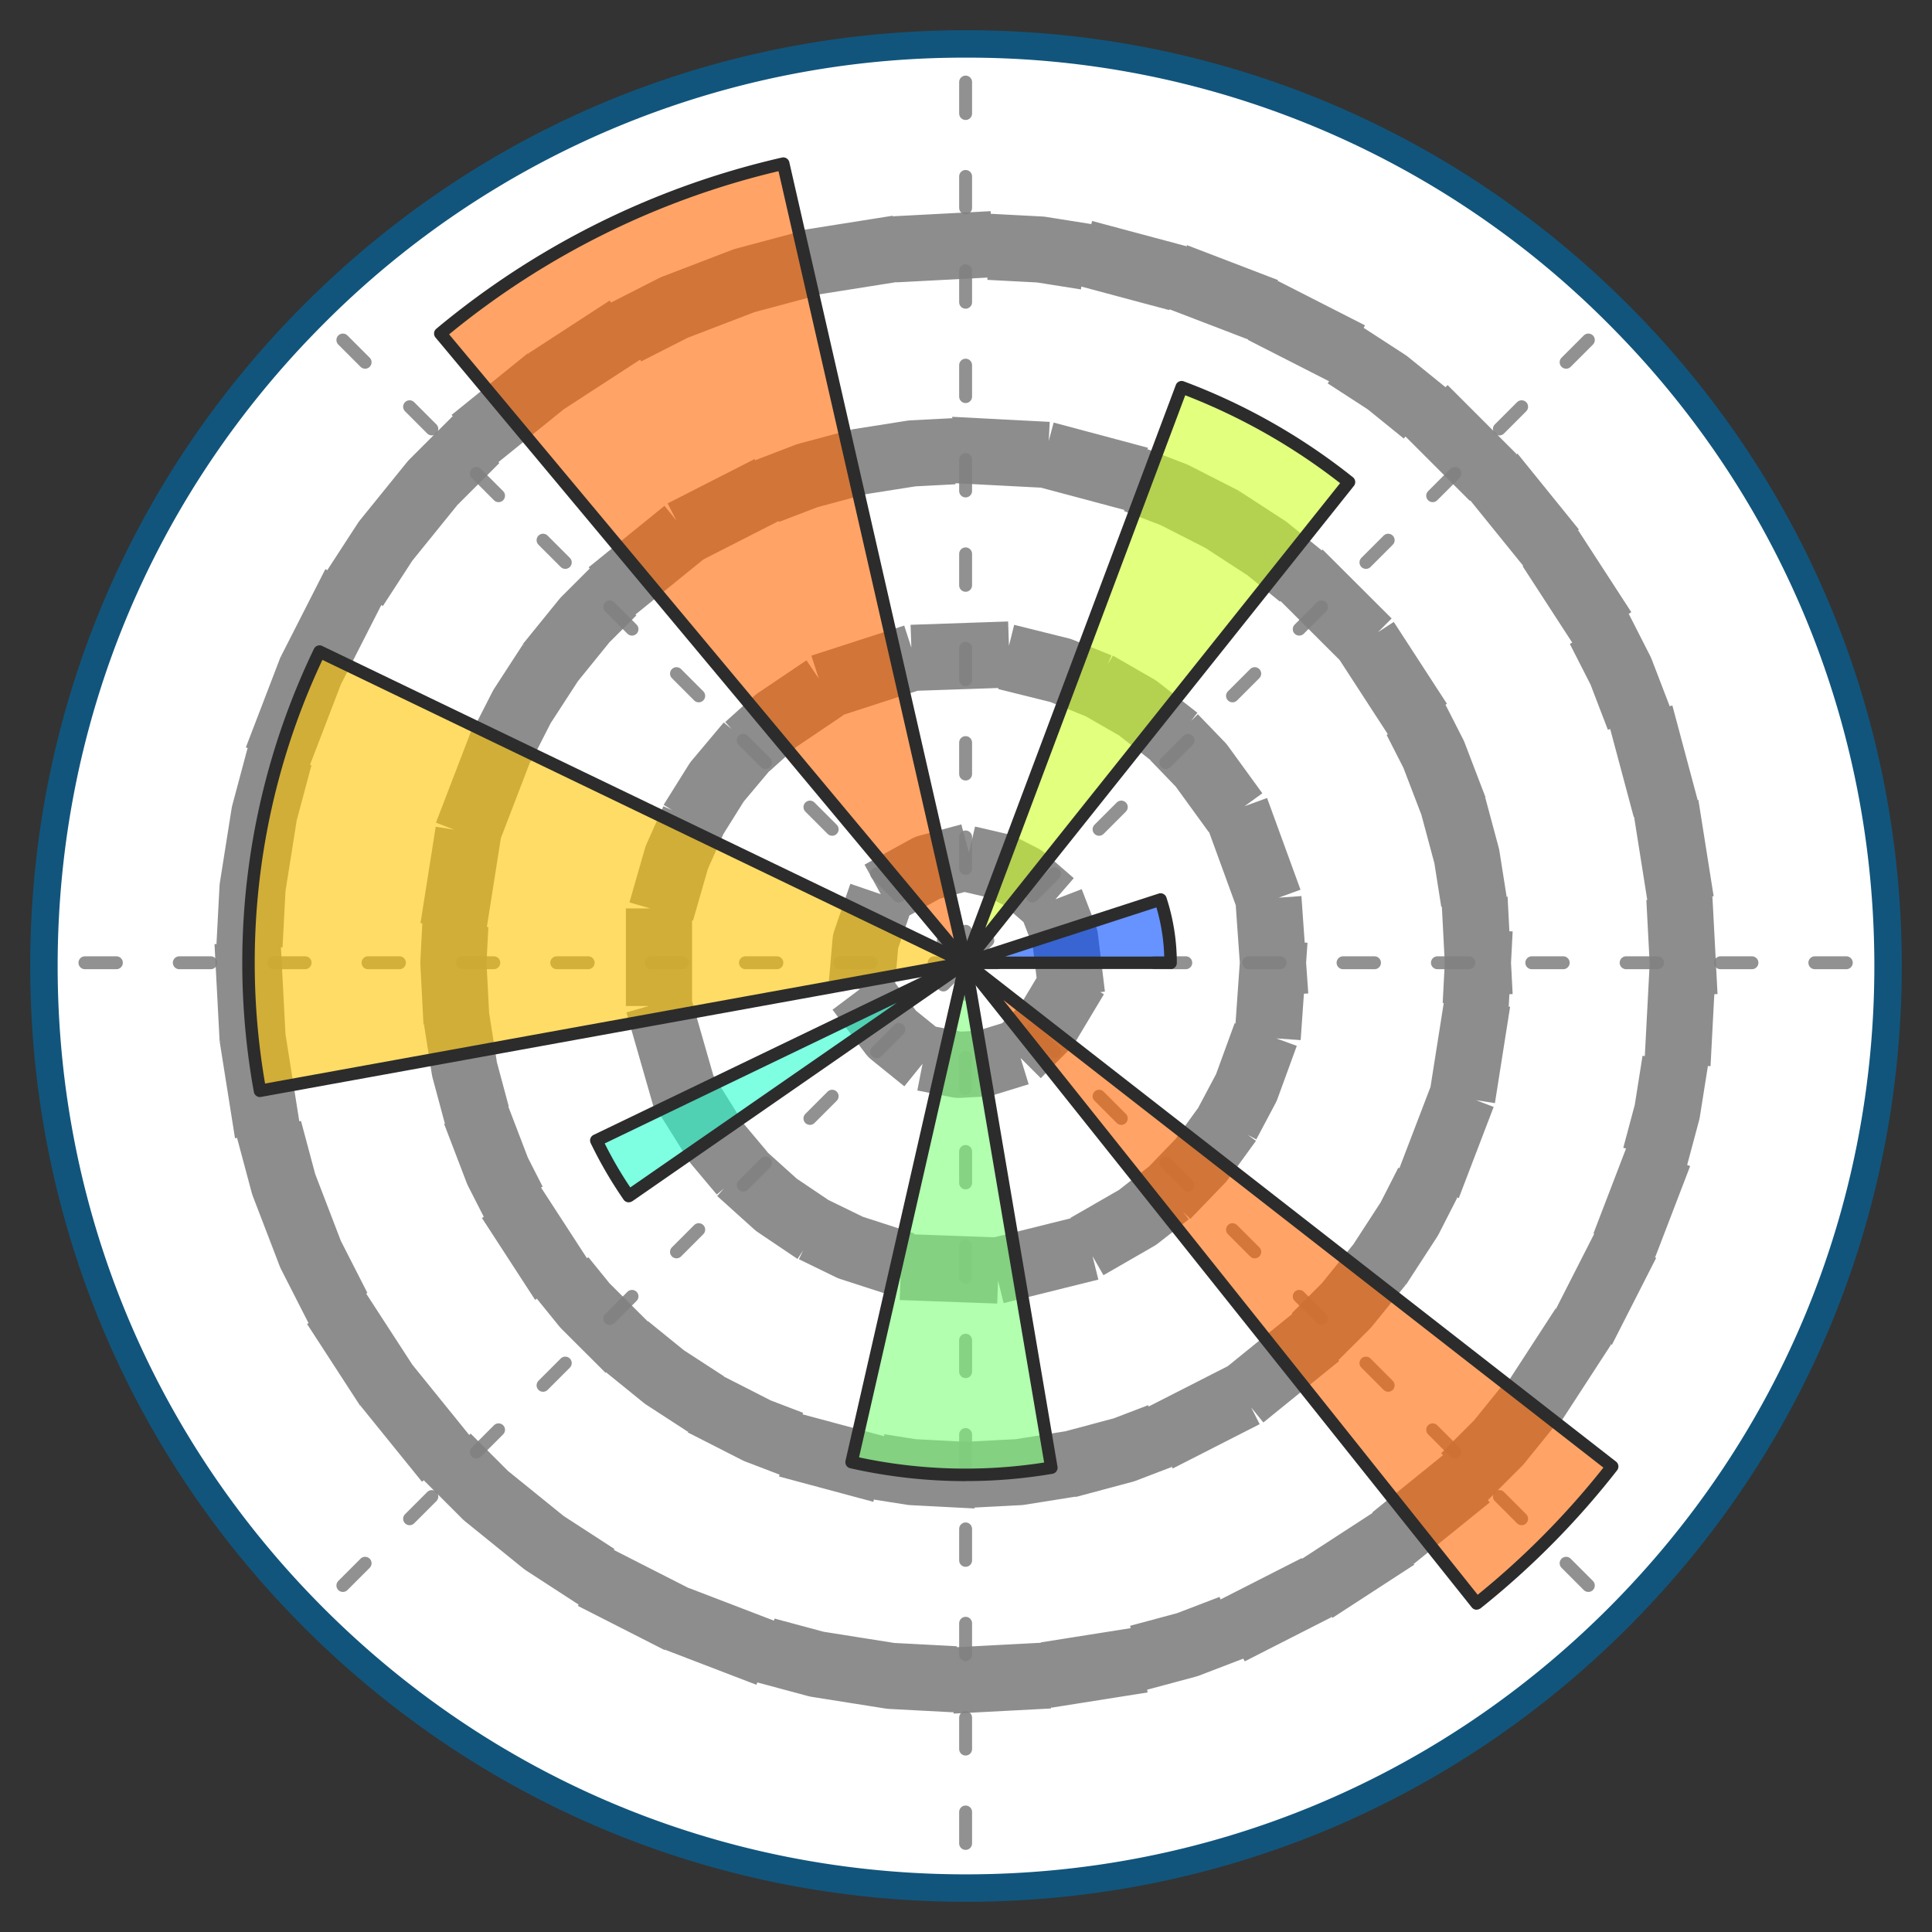 <svg xmlns="http://www.w3.org/2000/svg" viewBox="0 0 25 25" width="25" height="25">
  <rect x="0" y="0" width="25" height="25" fill="#333333" stroke="none"/>
  <path fill="#fff" d="M12.495 24.432c-3.187 0-6.183-1.241-8.437-3.495S.563 15.687.563 12.5s1.242-6.183 3.495-8.437S9.308.568 12.495.568s6.183 1.241 8.437 3.495 3.495 5.25 3.495 8.437-1.241 6.183-3.495 8.437-5.25 3.495-8.437 3.495"/>
  <path fill="none" stroke="#858585" stroke-dasharray=".407,.814" stroke-linecap="round" stroke-linejoin="round" stroke-miterlimit="7.976" stroke-width=".167" d="M12.495 12.458h11.932m-11.932 0 8.437-8.437m-8.437 8.437V.526m0 11.932L4.058 4.021m8.437 8.437H.563m11.932 0-8.437 8.437m8.437-8.437V24.39m0-11.932 8.437 8.437" opacity=".9"/>
  <g fill="none" stroke="#818181" stroke-dasharray=".407,.814" stroke-linecap="square" stroke-linejoin="round" stroke-miterlimit="199.409" stroke-width=".856">
    <path d="m13.821 12.458-.039-.321-.116-.301-.185-.265-.244-.212-.288-.147-.314-.073-.323.006-.312.084-.283.156-.236.22-.176.271-.105.306-.028.322.051.319.126.297.194.258.251.203.293.136.317.062.323-.017.309-.095.277-.166.229-.229.166-.277.095-.309.021-.231h0" opacity=".9"/>
    <path d="m16.472 12.458-.039-.553-.115-.543-.19-.521-.26-.49-.326-.449-.385-.399-.437-.342-.481-.277-.514-.208-.539-.134-.552-.058-.555.019-.546.096-.528.171-.499.243-.46.31-.412.371-.357.425-.294.47-.226.507-.153.533-.077.55v.555l.077.55.153.533.226.507.294.47.357.425.412.371.46.31.499.243.528.171.546.096.555.02.552-.058.539-.134.514-.208.481-.277.437-.342.385-.399.326-.449.26-.49.19-.521.115-.543.039-.553h0" opacity=".9"/>
    <path d="m19.124 12.458-.036-.693-.108-.685-.18-.67-.248-.648-.315-.618-.378-.582-.437-.539-.491-.49-.539-.437-.582-.378-.618-.315-.648-.249-.67-.179-.686-.108-.693-.036-.693.036-.685.108-.67.18-.648.248-.618.315-.582.378-.539.437-.491.49-.437.539-.378.582-.315.618-.249.648-.179.67-.108.685-.036.693.036.693.108.685.18.67.248.648.315.618.378.582.437.539.491.49.539.437.582.378.618.315.648.248.67.18.686.108.693.036.693-.036.685-.109.67-.179.648-.248.618-.315.582-.378.539-.437.491-.49.437-.539.378-.582.315-.618.248-.648.18-.67.108-.685.036-.693h0" opacity=".9"/>
    <path d="m21.775 12.458-.051-.97-.152-.959-.251-.938-.348-.907-.441-.866-.529-.815-.611-.755-.687-.687-.755-.611-.815-.529-.865-.441-.907-.348-.938-.251-.959-.152-.97-.051-.97.051-.959.152-.938.251-.907.348-.866.441-.814.529-.755.611-.687.687-.611.755-.529.814-.441.866-.348.907-.251.938-.152.959-.051.97.051.97.152.959.251.938.348.907.441.865.529.815.611.755.687.687.755.611.815.529.866.441.907.348.938.252.959.152.97.051.97-.051.959-.152.938-.252.907-.348.866-.441.814-.529.755-.611.687-.687.611-.755.529-.814.441-.866.348-.907.251-.938.152-.959.051-.97h0" opacity=".9"/>
  </g>
  <path fill="#11557c" d="M12.5 24.609c-3.234 0-6.275-1.26-8.563-3.547S.391 15.735.391 12.5s1.26-6.275 3.547-8.563S9.265.391 12.5.391s6.276 1.26 8.563 3.547 3.546 5.327 3.546 8.562-1.26 6.276-3.547 8.563-5.327 3.546-8.562 3.546m0-23.863a11.68 11.68 0 0 0-8.311 3.443C1.969 6.409.746 9.36.746 12.5s1.223 6.091 3.443 8.311 5.171 3.443 8.311 3.443 6.091-1.223 8.311-3.443 3.443-5.171 3.443-8.311-1.223-6.091-3.443-8.311A11.68 11.68 0 0 0 12.5.746"/>
  <path fill="#004cff" d="m12.495 12.458.025-.008.025-.008.025-.008.025-.008.025-.008.025-.008.025-.008.025-.008.025-.008.025-.008.025-.008.025-.008.025-.008.025-.008.025-.008.025-.008.025-.008.025-.008.025-.008.025-.008.025-.008.025-.008.025-.008.025-.008.025-.008.025-.008.025-.008.025-.008.025-.008.025-.008.025-.008.025-.008.025-.008.025-.008.025-.008.025-.008.025-.008.025-.008.025-.008.025-.008.025-.008.025-.008.025-.008.025-.008.025-.008.025-.008.025-.008.025-.008.025-.008.025-.008.025-.008.025-.008.025-.008.025-.008.025-.008.025-.008.025-.008.025-.008.025-.008.025-.008.025-.008.025-.008.025-.008.025-.008.025-.008.025-.008.025-.008.025-.008.025-.008.025-.008.025-.008.025-.008.025-.008.025-.008.025-.008.025-.008.025-.008.025-.008.025-.008.025-.008.025-.008.025-.008.025-.008.025-.008.025-.008.025-.008.025-.008.025-.008.025-.008.025-.008.025-.008.025-.008.025-.008.025-.008.025-.008.025-.008.025-.008.025-.008.025-.008.025-.008.005.009.003.008.003.008.003.008.003.008.003.008.002.008.002.008.002.008.002.008.002.008.002.008.002.008.002.008.002.008.002.008.002.008.002.008.002.008.002.008.002.008.002.008.002.008.002.008.002.008.002.008.002.008.002.008.002.008.002.008.002.008.002.008.002.008.002.008.002.008.002.008.002.008.002.008.002.008.002.008.002.008.002.008.002.008.001.008.001.008.001.008.001.008.001.008.001.008.001.008.001.008.001.008.001.008.001.008.001.008.001.008.001.008.001.008.001.008.001.008.001.008.001.008.001.008.001.008.001.008.001.008.001.008.001.008.001.008.001.008.001.008.001.008.001.008.001.008.001.008.001.008.001.008.001.008.001.008.001.008.001.008.001.008v.146h-2.607z" opacity=".6"/>
  <path fill="#ceff29" d="m12.495 12.458.028-.074.028-.074.028-.074.028-.074.028-.074.028-.074.028-.074.028-.074.028-.074.028-.074.028-.074.028-.074.028-.074.028-.074.028-.074.028-.074.028-.074.028-.074.028-.074.028-.074.028-.074.028-.074.028-.074.028-.074.028-.074.028-.074.028-.074.028-.074.028-.074.028-.074.028-.074.028-.074.028-.074.028-.074.028-.074.028-.074.028-.074.028-.074.028-.074.028-.074.028-.074.028-.074.028-.074.028-.074.028-.074.028-.074.028-.074.028-.074.028-.074.028-.074.028-.074.028-.074.028-.074.028-.074.028-.074.028-.074.028-.074.028-.074.028-.074.028-.074.028-.074.028-.074.028-.074.028-.074.028-.074.028-.074.028-.074.028-.074.028-.074.028-.074.028-.074.028-.074.028-.074.028-.074.028-.074.028-.074.028-.074.028-.074.028-.074.028-.074.028-.074.028-.074.028-.074.028-.074.028-.074.028-.074.028-.074.028-.074.028-.074.028-.074.028-.074.028-.074.028-.074.028-.074.028-.074.028-.074.028-.074.03-.08.028-.074.028-.074.023.009.023.009.023.009.023.009.023.009.023.009.023.009.023.009.023.009.023.01.023.01.023.01.023.01.023.01.023.01.023.01.023.01.023.01.023.01.023.01.023.01.023.01.023.01.023.011.023.011.023.011.023.011.022.011.022.011.022.011.022.011.022.011.022.011.022.011.022.011.022.011.022.011.022.012.022.012.022.012.022.012.022.012.022.012.022.012.022.012.022.012.022.012.022.012.022.012.022.012.022.012.022.013.022.013.022.013.021.013.021.013.021.013.021.013.021.013.021.013.021.013.021.013.021.013.021.013.021.013.021.013.021.013.021.013.021.013.021.014.021.014.021.014.021.014.021.014.021.014.021.014.021.014.021.014.021.014.021.014.021.014.02.014.02.014.02.014.02.015.02.015.02.015.02.015.02.015.02.015.02.015.02.015.02.015.02.015.02.015.02.015.02.015.02.015.02.015.02.016-.05.062-.05.062-.05.062-.05.062-.05.062-.05.062-.05.062-.05.062-.05.062-.05.062-.05.062-.05.062-.05.062-.049.063-.05.062-.05.062-.05.062-.05.062-.05.062-.049.063-.05.062-.05.062-.05.062-.05.062-.05.062-.05.062-.05.062-.05.062-.05.062-.05.062-.05.062-.05.062-.05.062-.05.062-.05.062-.05.062-.05.062-.05.062-.05.062-.05.062-.05.062-.05.062-.05.062-.05.062-.05.062-.05.062-.05.062-.05.062-.05.062-.05.062-.05.062-.049.065-.05.062-.05.062-.05.062-.05.062-.05.062-.05.063-.05.062-.05.062-.05.062-.05.062-.05.062-.05.062-.05.062-.05.062-.05.062-.05.062-.05.062-.05.062-.05.062-.05.062-.05.062-.05.062-.05.062-.05.062-.05.062-.05.062-.05.062-.05.062-.049.064-.05.062-.05.062-.05.062-.05.062-.05.062-.05.062-.05.062-.05.062-.05.062-.05.062-.05.062-.05.062-.05.062-.05.062-.05.062-.05.062-.05.062-.05.062z" opacity=".6"/>
  <path fill="#ff6800" d="m12.495 12.458-.068-.081-.068-.081-.068-.081-.068-.081-.068-.081-.068-.081-.068-.081-.068-.081-.068-.081-.068-.081-.068-.081-.068-.081-.068-.081-.068-.081-.068-.081-.068-.081-.068-.081-.068-.081-.068-.081-.068-.081-.068-.081-.068-.081-.068-.081-.068-.081-.068-.081-.068-.081-.068-.081-.068-.081-.068-.081-.068-.081-.068-.081-.068-.081-.068-.081-.068-.081-.068-.081-.068-.081-.068-.081-.068-.081-.068-.081-.068-.081-.068-.081-.068-.081-.068-.081-.068-.081-.068-.081-.068-.081-.068-.081-.068-.081-.068-.081-.068-.081-.068-.081-.068-.081-.068-.081-.068-.081-.068-.081-.068-.081-.068-.081-.068-.081-.068-.081-.068-.081-.068-.081-.068-.081-.068-.081-.068-.081-.068-.081-.068-.081-.068-.081-.068-.081-.068-.081-.068-.081-.068-.081-.068-.081-.068-.081-.068-.081-.068-.081-.068-.081-.068-.081-.068-.081-.068-.081-.068-.081-.068-.081-.068-.081-.068-.081-.068-.081-.068-.081-.068-.081-.068-.081-.068-.081-.068-.081-.068-.081-.068-.081-.068-.081-.068-.081-.068-.079-.068-.081-.068-.081-.068-.081-.068-.081-.068-.081-.068-.081.038-.032.039-.032.039-.032.039-.031.039-.031.039-.031.039-.031.039-.031.04-.03.04-.03.04-.03.04-.03.04-.03.04-.029.04-.029.041-.029.041-.029.041-.029.041-.029.041-.028.041-.028.041-.028.042-.028.042-.028.042-.027.042-.027.042-.027.042-.027.042-.027.042-.026.043-.026.043-.026.043-.026.043-.026.043-.025.043-.025.043-.025.043-.025.044-.025.044-.024.044-.024.044-.024.044-.024.044-.024.044-.023.044-.023.044-.023.045-.023.045-.022.045-.022.045-.022.045-.022.045-.022.045-.021.045-.021.045-.021.046-.021.046-.021.046-.02.046-.02.046-.02.046-.02.046-.02.046-.019.046-.019.046-.019.046-.019.046-.018.046-.018.047-.018.047-.018.047-.018.047-.017.047-.017.047-.017.047-.017.047-.016.047-.016.047-.016.047-.016.047-.016.048-.015.048-.015.048-.015.048-.015.048-.014.048-.014.048-.014.048-.014.048-.013.048-.013.048-.013.048-.013.048-.013.048-.012.048-.012.049-.012.049-.012.049-.012.049-.011.024.103.024.103.024.103.024.103.024.103.024.103.024.103.024.103.024.103.024.103.024.103.024.103.024.103.024.103.024.103.024.103.024.103.024.103.024.103.024.103.024.103.024.103.024.103.024.103.024.103.024.103.024.103.024.103.024.103.024.103.024.103.024.103.024.103.022.106.024.103.024.103.024.103.024.103.024.103.024.103.024.103.024.103.024.103.024.103.024.103.024.103.024.103.024.103.024.103.024.103.024.103.024.103.024.103.024.103.024.103.024.103.024.103.024.103.024.103.024.103.024.103.024.103.024.103.024.103.024.103.024.103.024.103.024.103.024.103.024.103.024.103.024.103.024.103.024.103.024.103.024.103.024.103.024.103.024.103.024.103.024.103.024.103.024.103.024.103.024.103.024.103.024.103.024.103.024.103.024.103.024.103.024.103.024.103.024.103.024.103.024.103.024.103.024.103.024.103z" opacity=".6"/>
  <path fill="#ffc400" d="m12.495 12.458-.091.017-.091.017-.091.017-.091.017-.091.017-.091.017-.091.017-.091.017-.091.017-.09.016-.091.017-.091.017-.091.017-.091.017-.091.017-.091.017-.091.017-.091.017-.091.017-.091.017-.091.017-.09.016-.091.017-.091.017-.091.017-.091.017-.091.017-.091.017-.091.017-.091.017-.091.017-.091.017-.091.017-.091.017-.091.017-.091.017-.091.017-.091.017-.091.017-.091.017-.091.017-.091.017-.091.017-.091.017-.091.017-.091.017-.091.017-.091.017-.091.017-.089.016-.091.017-.091.017-.091.017-.091.017-.091.017-.091.017-.091.017-.091.017-.091.017-.091.017-.091.017-.091.017-.091.017-.091.017-.091.017-.091.017-.091.017-.091.017-.091.017-.091.017-.091.017-.091.017-.091.017-.091.017-.091.017-.091.017-.091.017-.091.017-.091.017-.091.017-.091.017-.091.017-.091.017-.091.017-.091.017-.088.015-.091.017-.091.017-.091.017-.091.017-.091.017-.091.017-.091.017-.091.017-.091.017-.091.017-.091.017-.091.017-.091.017-.091.017-.01-.057-.01-.057-.01-.058-.009-.058-.009-.058-.007-.058-.008-.058-.008-.058-.007-.058-.007-.058-.007-.058-.006-.058-.006-.058-.005-.058-.005-.058-.005-.058-.004-.058-.004-.058-.004-.058-.003-.058-.003-.058-.003-.058-.002-.058-.002-.058-.002-.058-.001-.058-.001-.058v-.174l.001-.058.001-.058.001-.058.002-.058.002-.058.003-.058.003-.058.003-.058.004-.058.004-.058.004-.058.005-.058.005-.058.005-.058.006-.058.006-.058.007-.058.007-.058.007-.058.008-.058.008-.058.008-.058.009-.058.009-.058.009-.058.01-.057.01-.057.011-.057.011-.057.011-.057.012-.057.012-.057.012-.057.013-.057.013-.057.013-.057.014-.057.014-.057.014-.056.015-.056.015-.056.016-.056.016-.056.016-.056.017-.056.017-.056.017-.056.018-.056.018-.055.018-.055.019-.055.019-.055.019-.055.02-.055.02-.055.021-.055.021-.054.021-.054.021-.054.022-.054.022-.054.022-.054.023-.054.023-.054.023-.053.024-.053.024-.053.024-.053.025-.053.025-.053.084.04.084.04.084.04.084.04.084.04.084.04.084.04.084.04.084.04.084.04.084.04.084.04.084.04.084.04.084.04.084.04.084.04.084.04.084.04.084.04.084.04.084.04.084.04.084.04.084.04.084.04.084.04.084.04.084.04.084.04.084.04.084.04.084.04.084.04.084.04.084.04.084.04.084.04.084.04.084.04.084.04.084.04.084.04.084.04.084.04.084.04.084.04.084.04.084.04.084.04.084.04.084.04.084.04.084.04.084.04.084.04.084.04.084.04.084.04.084.04.084.04.084.04.084.04.084.04.084.04.084.04.084.04.084.04.084.04.084.04.084.04.084.04.084.04.084.04.084.04.084.04.084.04.084.04.084.04.084.04.084.04.084.04.084.04.084.04.084.04.084.04.084.04.084.04.084.04.084.04.084.04.084.04.084.04.084.04.084.04.084.04.084.04.084.04.084.04z" opacity=".6"/>
  <path fill="#29ffce" d="m12.495 12.458-.044.03-.044.03-.044.03-.044.03-.044.03-.044.03-.044.03-.044.029-.044.03-.044.03-.044.03-.044.03-.044.03-.044.03-.044.03-.044.03-.044.03-.044.03-.044.03-.044.03-.044.03-.044.03-.044.03-.044.03-.044.03-.044.03-.044.03-.044.03-.044.03-.044.03-.044.03-.044.03-.044.03-.044.03-.044.03-.044.03-.044.03-.044.03-.044.03-.044.03-.044.03-.044.03-.044.03-.044.03-.044.03-.044.03-.044.03-.044.03-.044.03-.044.03-.044.03-.044.03-.044.03-.044.03-.045.027-.044.03-.044.03-.044.03-.044.03-.044.03-.044.03-.044.03-.044.03-.044.03-.044.03-.044.03-.044.03-.044.03-.044.03-.044.03-.044.03-.044.03-.044.03-.044.03-.044.03-.044.03-.044.03-.044.03-.044.03-.044.03-.044.03-.044.03-.044.03-.044.03-.044.03-.044.03-.044.03-.044.03-.044.03-.044.03-.044.03-.044.03-.044.03-.044.03-.044.03-.044.03-.044.03-.044.03-.045.027-.044.03-.005-.007-.005-.007-.005-.007-.005-.007-.005-.007-.005-.007-.005-.007-.005-.007-.005-.007-.005-.007-.005-.007-.005-.007-.005-.007-.005-.007-.004-.007-.004-.007-.004-.007-.004-.007-.004-.007-.004-.007-.004-.007-.004-.007-.004-.007-.004-.007-.004-.007-.004-.007-.004-.007-.004-.007-.004-.007-.004-.007-.004-.007-.004-.007-.004-.007-.004-.007-.004-.007-.004-.007-.004-.007-.004-.007-.004-.007-.004-.007-.004-.007-.004-.007-.004-.007-.004-.007-.004-.007-.004-.007-.004-.007-.004-.007-.004-.007-.004-.007-.004-.007-.004-.007-.004-.007-.004-.007-.004-.007-.004-.007-.004-.007-.004-.007-.004-.007-.004-.007-.004-.007-.004-.007-.004-.007-.004-.007-.004-.007-.004-.007-.004-.007-.004-.007-.004-.007-.004-.007-.004-.007-.004-.007-.004-.007-.004-.007-.004-.007-.004-.007-.004-.007-.004-.007-.004-.007-.004-.007-.004-.007-.004-.007-.004-.007-.004-.007-.004-.007-.004-.007-.004-.007-.004-.007-.004-.007-.004-.007-.004-.007-.004-.007-.004-.007-.004-.007-.004-.007-.004-.007-.004-.007-.004-.008-.004-.007-.004-.007.048-.023.048-.023.048-.023.048-.023.048-.023.048-.023.048-.023.048-.023.048-.023.048-.023.048-.023.048-.023.048-.023.048-.023.048-.023.048-.023.048-.023.048-.023.048-.023.048-.023.048-.023.048-.023.048-.023.048-.023.048-.023.048-.023.048-.023.048-.023.048-.023.048-.023.048-.023.048-.023.048-.023.048-.023.048-.023.048-.023.048-.023.048-.023.048-.023.048-.023.048-.023.048-.023.048-.023.048-.023.048-.023.048-.023.048-.023.048-.023.048-.023.048-.023.048-.023.048-.023.048-.023.048-.023.048-.023.048-.023.048-.023.048-.023.048-.023.048-.023.048-.023.048-.023.048-.023.048-.023.048-.023.048-.023.048-.023.048-.023.048-.023.048-.023.048-.023.048-.023.048-.023.048-.023.048-.023.048-.023.048-.023.048-.023.048-.023.048-.023.048-.023.048-.023.048-.023.048-.023.048-.023.048-.023.048-.023.048-.023.048-.023.048-.023.048-.023.048-.023.048-.023.048-.023.048-.023.048-.023.048-.023.048-.023.048-.023z" opacity=".6"/>
  <path fill="#7dff7a" d="m12.495 12.458.011.065.011.065.011.065.011.065.011.065.011.065.011.065.011.065.011.065.011.065.011.065.011.065.011.065.011.065.011.065.011.065.011.065.011.065.011.065.011.065.011.065.011.065.011.065.011.065.011.065.011.065.011.065.011.065.011.065.011.065.011.065.011.065.011.065.011.065.011.065.011.065.011.065.011.065.011.065.011.065.011.065.011.065.011.065.011.065.011.065.011.065.011.065.011.065.011.065.011.065.011.065.011.065.011.065.011.065.011.065.011.065.011.065.011.065.011.065.011.065.011.065.011.065.011.065.011.065.011.065.011.065.011.065.011.065.011.065.011.065.011.065.011.065.011.065.011.065.011.065.011.065.011.065.011.065.011.065.011.065.011.065.011.065.011.065.011.065.011.065.011.065.011.065.011.065.011.065.011.065.011.065.011.065.011.065.011.065.011.065.011.065.011.065.011.065.011.065.011.065-.026.004-.026.004-.026.004-.026.004-.026.004-.026.004-.026.004-.026.004-.026.004-.026.003-.026.003-.026.003-.026.003-.026.003-.026.003-.026.003-.026.003-.026.003-.026.003-.026.002-.026.002-.026.002-.026.002-.026.002-.026.002-.026.002-.026.002-.026.002-.026.001-.026.001-.026.001-.026.001-.026.001-.026.001-.026.001-.026.001-.026.001-.026.001h-.26l-.026-.001-.026-.001-.026-.001-.03-.009-.026-.001-.026-.001-.026-.001-.026-.001-.026-.001-.026-.002-.026-.002-.026-.002-.026-.002-.026-.002-.026-.002-.026-.002-.026-.002-.026-.002-.026-.002-.026-.003-.026-.003-.026-.003-.026-.003L11.72 19l-.026-.003-.026-.003-.026-.003-.026-.003-.026-.004-.026-.004-.026-.004-.026-.004-.026-.004-.026-.004-.026-.004-.026-.004-.026-.004-.026-.004-.026-.004-.026-.004-.026-.005-.026-.005-.026-.005-.026-.005-.026-.005-.026-.005-.026-.005-.025-.005-.025-.005-.025-.005-.025-.006-.025-.006.015-.065.015-.065.015-.065.015-.065.015-.065.015-.065.015-.065.015-.065.015-.065.015-.065.015-.065.015-.065.015-.065.015-.065.015-.065.015-.065.015-.065.015-.065.015-.065.015-.065.015-.065.015-.065.015-.065.015-.065.015-.065.015-.065.015-.065.015-.065.015-.065.015-.065.015-.065.015-.065.015-.065.015-.065.015-.065.015-.065.015-.065.015-.065.015-.065.015-.065.015-.065.015-.065.015-.065.015-.065.015-.065.015-.065.015-.065.015-.065.015-.065.015-.065.015-.065.015-.065.015-.065.015-.065.015-.065.015-.065.015-.065.015-.065.015-.065.015-.065.015-.065.015-.065.015-.065.015-.065.015-.065.015-.065.015-.065.015-.065.015-.065.015-.065.015-.065.015-.065.015-.065.015-.065.015-.065.015-.065.015-.065.015-.065.015-.065.015-.065.015-.065.015-.065.015-.065.015-.065.015-.065.015-.065.015-.065.015-.065.015-.065.015-.065.015-.065.015-.065.015-.065.015-.065.015-.065.015-.065.015-.065.015-.065.015-.065z" opacity=".6"/>
  <path fill="#ff6800" d="m12.495 12.458.084.065.084.065.084.065.084.065.084.065.084.065.084.065.084.065.084.065.084.065.084.065.084.065.084.065.084.065.085.064.084.065.084.065.084.065.084.065.084.065.084.065.084.065.084.065.084.065.084.065.084.065.084.065.084.065.084.065.084.065.084.065.084.065.084.065.084.065.084.065.084.065.084.065.084.065.084.065.084.065.084.065.084.065.084.065.084.065.084.065.084.065.084.065.084.065.084.065.084.065.084.065.084.065.084.065.084.065.084.065.084.065.084.065.084.065.084.065.084.065.084.065.084.065.084.065.084.065.084.065.084.065.084.065.084.065.084.065.084.065.084.065.084.065.084.065.084.065.084.065.084.065.084.065.084.065.084.065.084.065.084.065.084.065.084.065.084.065.084.065.084.065.084.065.084.065.084.065.084.065.084.065.084.065.084.065.084.065.084.065.084.065.084.065.084.065.084.065.084.065-.015.02-.015.02-.015.02-.015.02-.016.02-.016.02-.016.02-.016.02-.016.019-.016.019-.016.019-.016.019-.016.019-.016.019-.016.019-.016.019-.016.019-.016.019-.016.019-.016.019-.016.019-.016.019-.016.019-.016.019-.016.019-.017.019-.017.019-.017.019-.017.019-.017.019-.017.019-.017.019-.017.019-.017.018-.017.018-.017.018-.017.018-.017.018-.017.018-.017.018-.017.018-.017.018-.017.018-.017.018-.017.018-.017.018-.017.018-.017.018-.018.018-.018.018-.018.018-.018.018-.018.018-.018.018-.018.018-.018.018-.018.018-.018.017-.018.017-.018.017-.018.017-.018.017-.018.017-.018.017-.018.017-.018.017-.018.017-.018.017-.018.017-.018.017-.018.017-.018.017-.013.013-.019.017-.019.017-.019.017-.019.017-.019.017-.019.017-.019.016-.019.016-.019.016-.019.016-.019.016-.019.016-.019.016-.019.016-.019.016-.019.016-.019.016-.019.016-.019.016-.019.016-.019.016-.019.016-.019.016-.019.016-.02.016-.02.016-.02.016-.066-.083-.066-.083-.066-.083-.066-.083-.066-.083-.066-.083-.066-.083-.066-.083-.066-.083-.066-.083-.066-.083-.066-.083-.066-.083-.066-.083-.066-.083-.066-.083-.066-.083-.066-.083-.066-.083-.066-.083-.066-.083-.066-.083-.066-.083-.066-.083-.066-.083-.064-.081-.066-.083-.066-.083-.066-.083-.066-.083-.066-.083-.066-.083-.066-.083-.066-.083-.066-.083-.066-.083-.066-.083-.066-.083-.066-.083-.066-.083-.066-.083-.066-.083-.066-.083-.066-.083-.066-.083-.066-.083-.066-.083-.066-.083-.066-.083-.066-.083-.066-.083-.066-.083-.066-.083-.066-.083-.066-.083-.066-.083-.066-.083-.066-.083-.066-.083-.066-.083-.066-.083-.066-.083-.066-.083-.066-.083-.066-.083-.066-.083-.066-.083-.066-.083-.066-.083-.066-.083-.066-.083-.066-.083-.066-.083-.066-.083-.066-.083-.066-.083-.066-.083-.066-.083-.066-.083-.066-.083-.066-.083-.066-.083-.066-.083-.066-.083-.066-.083-.066-.083-.066-.083-.066-.083-.066-.083-.066-.083-.066-.083-.066-.083-.066-.083-.066-.083-.066-.083-.066-.083-.066-.083-.066-.083-.066-.083z" opacity=".6"/>
  <path fill="#2c2c2c" d="M15.147 12.539h-2.652a.081.081 0 0 1-.025-.157l2.522-.819a.08.08 0 0 1 .102.052c.089.273.134.557.134.844a.08.08 0 0 1-.081.081m-2.142-.162h2.06a2.5 2.5 0 0 0-.101-.636z"/>
  <path fill="#2c2c2c" d="M12.495 12.538a.08.08 0 0 1-.076-.109l2.796-7.447a.08.08 0 0 1 .104-.047 8 8 0 0 1 2.187 1.24.08.08 0 0 1 .013.113l-4.961 6.22a.08.08 0 0 1-.063.03m2.842-7.423-2.587 6.894 4.591-5.757a7.9 7.9 0 0 0-2.004-1.137"/>
  <path fill="#2c2c2c" d="M12.495 12.538a.08.08 0 0 1-.062-.029L5.636 4.368a.08.08 0 0 1 .01-.114 10.7 10.7 0 0 1 4.471-2.215.08.08 0 0 1 .097.061l2.36 10.34a.08.08 0 0 1-.043.09.1.1 0 0 1-.036.008M5.812 4.327l6.529 7.821-2.267-9.933a10.55 10.55 0 0 0-4.263 2.112"/>
  <path fill="#2c2c2c" d="M3.364 14.196a.08.08 0 0 1-.079-.066 9.37 9.37 0 0 1 .777-5.733.08.08 0 0 1 .108-.038l8.361 4.026a.081.081 0 0 1-.021.152l-9.131 1.657-.015.001m.808-5.656a9.2 9.2 0 0 0-.742 5.482l8.807-1.598z"/>
  <path fill="#2c2c2c" d="M8.136 15.558a.08.08 0 0 1-.067-.035 5.5 5.5 0 0 1-.425-.73.08.08 0 0 1 .038-.108l4.778-2.301a.081.081 0 0 1 .081.139l-4.359 3.021a.1.1 0 0 1-.046.014m-.311-.762a5 5 0 0 0 .331.569l3.449-2.389z"/>
  <path fill="#2c2c2c" d="M12.498 19.166a6.8 6.8 0 0 1-1.496-.167.08.08 0 0 1-.061-.097l1.475-6.463c.009-.037.044-.069.081-.063a.08.08 0 0 1 .077.067l1.11 6.535a.08.08 0 0 1-.066.093 6.6 6.6 0 0 1-1.121.094m-1.381-.307a6.6 6.6 0 0 0 2.395.067l-1.029-6.054z"/>
  <path fill="#2c2c2c" d="M19.108 20.83a.08.08 0 0 1-.063-.03l-6.613-8.292a.081.081 0 0 1 .113-.114l8.366 6.519a.08.08 0 0 1 .014.113 10.7 10.7 0 0 1-1.767 1.786.1.1 0 0 1-.05.017m-6.124-7.888 6.137 7.695a10.6 10.6 0 0 0 1.627-1.645z"/>
</svg>
